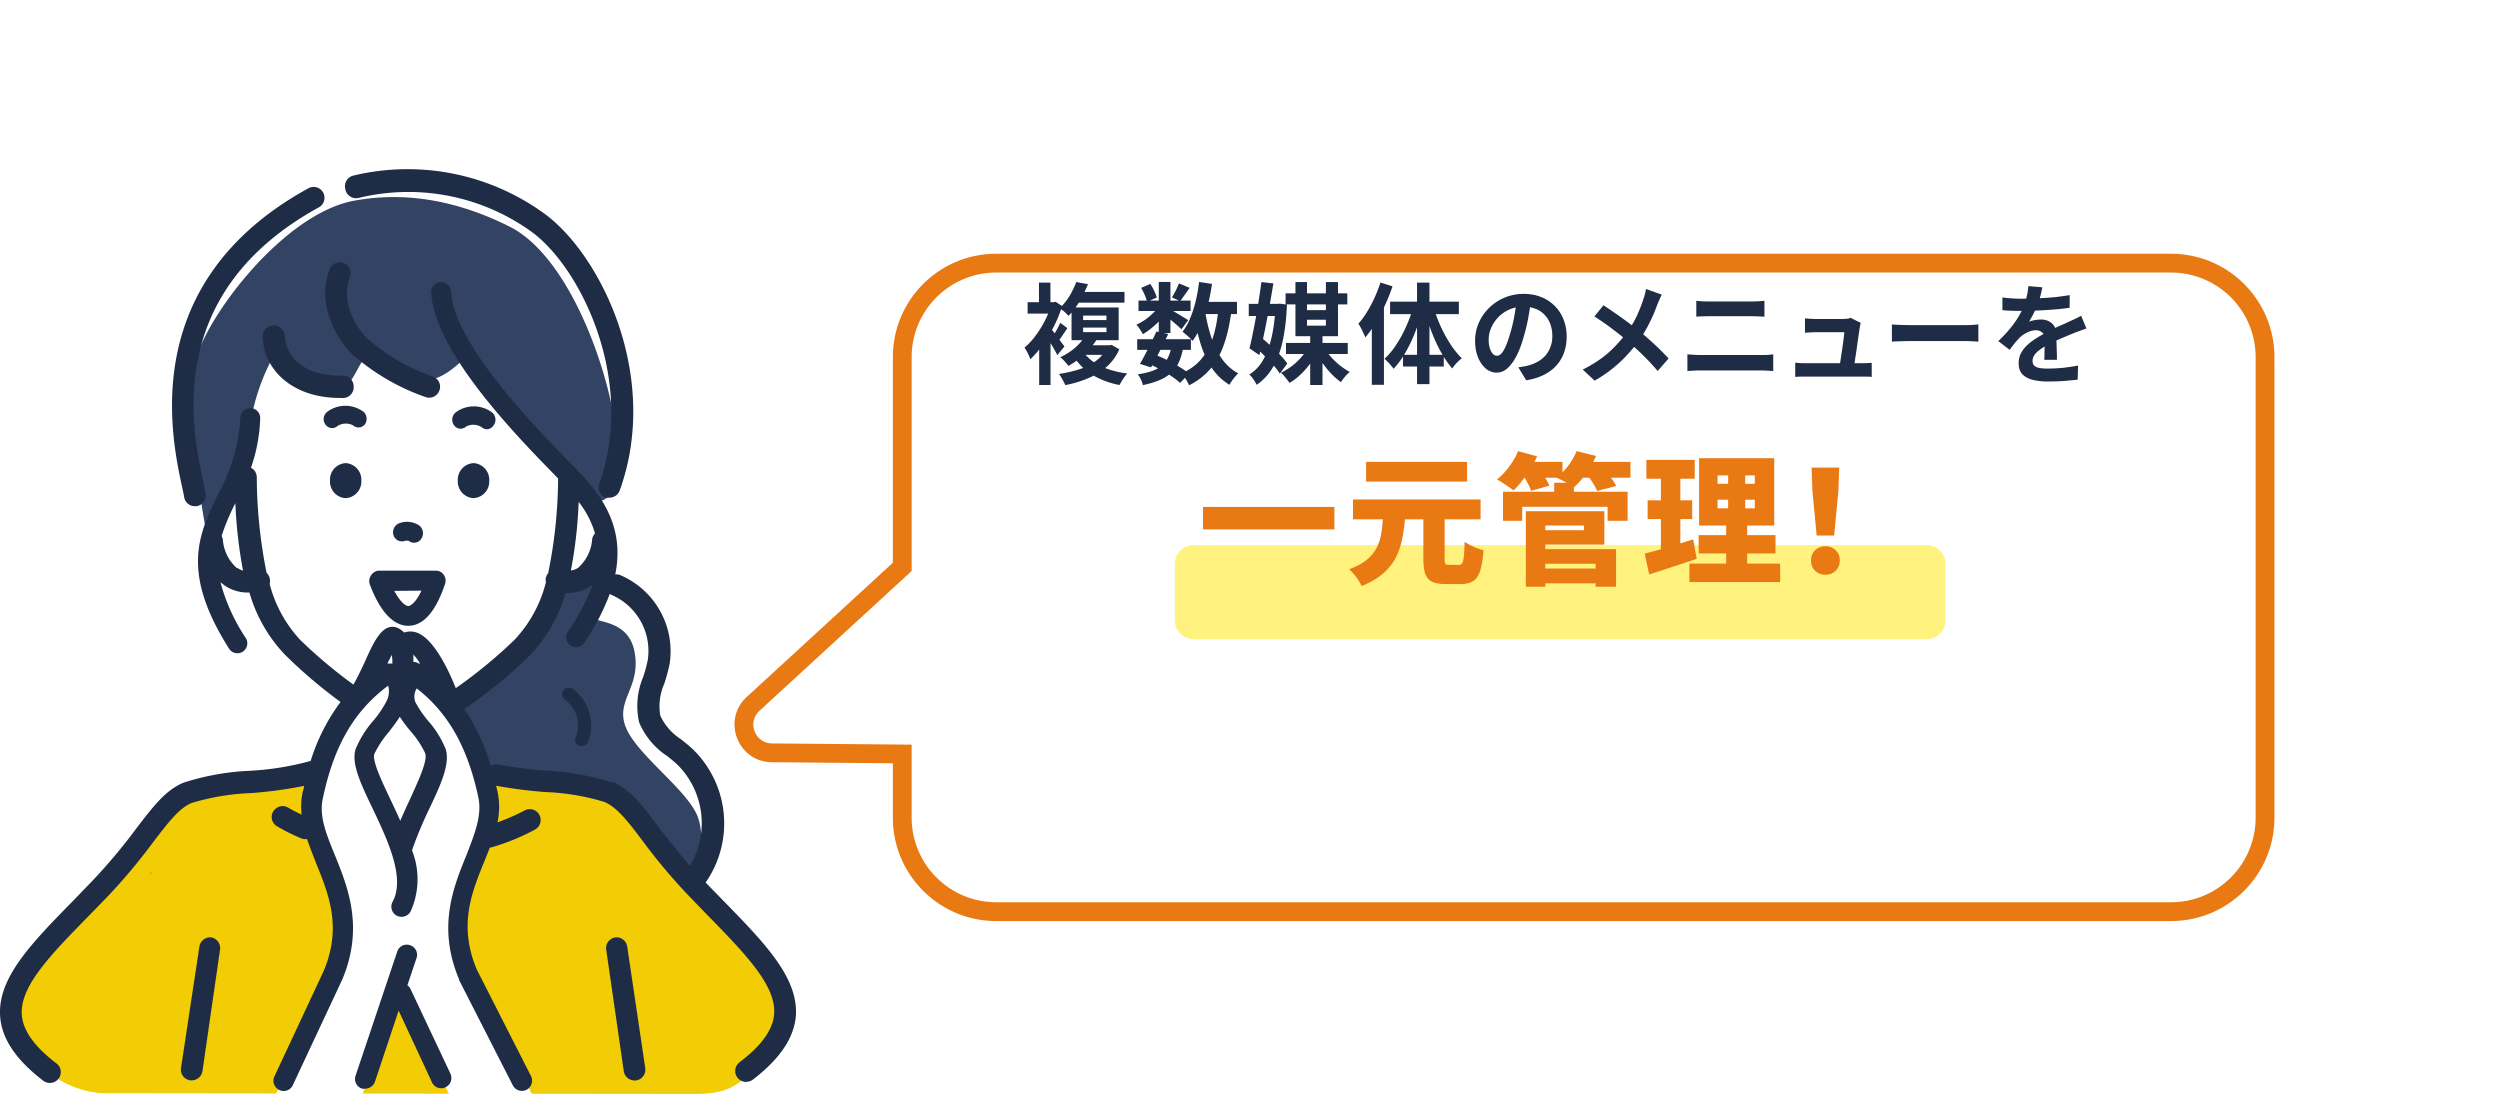 <svg width="266" height="118" fill="none" xmlns="http://www.w3.org/2000/svg"><g filter="url(#filter0_di_19280_3785)"><path fill-rule="evenodd" clip-rule="evenodd" d="M106 13c-5.523 0-10 4.477-10 10v22.315L80.13 59.892c-2.004 1.841-.718 5.185 2.004 5.209l13.866.12V72c0 5.523 4.477 10 10 10h125c5.523 0 10-4.477 10-10V23c0-5.523-4.477-10-10-10H106z" fill="#fff"/><path d="M96 45.315l.676.737.324-.298v-.439h-1zm0 19.906h1v-.992l-.992-.008-.008 1zM97 23a9 9 0 019-9v-2c-6.076 0-11 4.925-11 11h2zm0 22.315V23h-2v22.315h2zm-1.677-.736l-15.87 14.576 1.354 1.473 15.869-14.576-1.353-1.473zm-15.87 14.576c-2.671 2.455-.956 6.915 2.673 6.946l.017-2c-1.815-.016-2.672-2.245-1.336-3.473l-1.353-1.473zm2.673 6.946l13.865.12.017-2-13.865-.12-.017 2zM97 72v-6.779l-2-.001V72h2zm9 9a9.002 9.002 0 01-9-9h-2c0 6.075 4.924 11 11 11v-2zm125 0H106v2h125v-2zm9-9a9.004 9.004 0 01-9 9v2c6.075 0 11-4.925 11-11h-2zm0-49v49h2V23h-2zm-9-9a9 9 0 019 9h2c0-6.075-4.925-11-11-11v2zm-125 0h125v-2H106v2z" fill="#E97A13"/></g><path d="M205 58h-78a2 2 0 00-2 2v6a2 2 0 002 2h78a2 2 0 002-2v-6a2 2 0 00-2-2z" fill="#FFF27F"/><path d="M37.632 74.162s-6.76-4.532-8.573-8.233c-1.812-3.7-1.75-4.594-1.75-4.594s-3.713.944-4.606-3.638c-.895-4.582-3.135-11.329-3.273-14.023-.14-2.694 2.228-16.364 11.09-21.148 8.862-4.783 16.955-3.978 20.14-2.656 3.186 1.322 13.671 6.91 14.993 18.605 1.321 11.694-1.045 13.709-1.045 13.709l-2.681.49 2.404 2.795-.277 6.684s5.224 1.398 5.652 4.431c.428 3.034-1.259 7.679-.49 9.718.767 2.04 6.42 5.387 6.42 7.968 0 2.581-2.304 8.812-2.304 8.812l-7.113-8.106-14.954-2.317-5.15-11.014h-7.69l-.793 2.517z" fill="#fff"/><path d="M10.983 116.32a10.069 10.069 0 01-6.91-3.286c-1.26-1.321-3.488-4.884-3.135-6.407.352-1.523 10.675-13.193 12.349-15.219 1.674-2.026 5.702-7.25 8.081-7.553 2.38-.302 12.362-1.523 12.362-1.523l8.585 6.911 3.965-6.911s6.848.491 9.215.567c2.366.075 9.63.767 10.75 2.09 1.12 1.321 12.965 14.576 14.161 16.187 1.197 1.612 4.13 6.395 1.536 10.184-2.593 3.789-3.978 5.035-7.956 5.035-3.977 0-63.003-.075-63.003-.075z" fill="#F2CC05"/><path d="M29.057 117s7.905-15.105 7.678-18.214c-.226-3.11-4.67-10.461-3.776-13.457.894-2.996 4.884-13.746 9.416-13.683 4.531.063 8.119 8.295 9.34 12.072 1.221 3.776-3.235 12.072-2.945 15.105.29 3.034 8.106 18.14 8.106 18.14h-8.811l-5.716-11.165-3.977 11.165-9.315.037z" fill="#fff"/><path d="M59.432 62.985a34.915 34.915 0 01-7.905 9.315c-4.847 2.354-.378 9.379-.378 9.379a14.137 14.137 0 006.923 2.517c5.64 0 10.07 2.165 11.204 3.777 1.133 1.611 4.594 5.727 4.594 5.727s1.36-3.776.428-6.633c-.931-2.858-6.432-6.634-7.678-9.605-1.246-2.971 1.661-4.28.88-8.183-.78-3.902-5.274-2.769-4.644-4.065.4-1.25.55-2.57.44-3.877l-3.864 1.648zM37.745 21.343c-7.15 1.259-14.917 11.204-16.692 16.226-1.775 5.023.78 18.404.78 18.404s4.054-6.709 4.834-11.077a22.656 22.656 0 012.518-7.175s5.903 3.977 7.314 3.474c1.41-.504 1.938-4.003 3.16-3.185 1.22.818 4.19 2.518 6.066 2.367 1.876-.152 4.054-2.656 4.054-2.656s9.566 11.329 11.33 13.494c1.762 2.165 3.927 3.952 4.544-1.8.616-5.753-4.066-21.614-11.43-25.302-7.364-3.688-13.054-3.386-16.478-2.77z" fill="#324364"/><path d="M39.47 61.234a1.069 1.069 0 00-.114.97c1.095 2.907 2.518 4.38 4.079 4.38 1.623 0 2.945-1.535 3.927-4.48a1.059 1.059 0 00-.15-.945.995.995 0 00-.87-.441h-6.067a1.046 1.046 0 00-.806.516zm5.374 1.612c-.591 1.259-1.145 1.623-1.397 1.636-.251.012-.83-.365-1.498-1.611l2.895-.025zM16.27 92.666l-.353.416c.138-.12.257-.26.353-.416zM38.722 43.85a3.234 3.234 0 00-3.952 0 .99.99 0 00-.113 1.36.867.867 0 00.692.339.83.83 0 00.566-.226 1.651 1.651 0 011.65-.064.865.865 0 001.258-.112 1.02 1.02 0 00-.1-1.297zm13.789 1.422a1.02 1.02 0 00-.114-1.36 3.234 3.234 0 00-3.953 0 1.006 1.006 0 00-.113 1.36.852.852 0 001.26.113 1.643 1.643 0 011.648.063.871.871 0 00.579.226.882.882 0 00.693-.402zm-15.737 4.004a1.77 1.77 0 00-1.567 1.18c-.076.219-.108.45-.095.682a1.759 1.759 0 00.994 1.692c.21.1.436.16.668.172a1.774 1.774 0 001.674-1.864 1.776 1.776 0 00-1.674-1.862zm13.608 0a1.775 1.775 0 00-1.674 1.862 1.773 1.773 0 001.674 1.864 1.774 1.774 0 001.674-1.864 1.776 1.776 0 00-1.674-1.862zm-7.29 8.27a.845.845 0 01.39 0 .929.929 0 00.998.097.905.905 0 00.324-.286 1.058 1.058 0 00-.164-1.422 2.343 2.343 0 00-2.216-.24 1.035 1.035 0 00-.553 1.26.938.938 0 00.85.647.946.946 0 00.371-.056z" fill="#1F2C46"/><path d="M76.83 95.7l-1.75-1.8a11 11 0 00-1.423-14.237c-.378-.352-.793-.679-1.184-.994a5.99 5.99 0 01-2.215-2.517 5.916 5.916 0 01.428-3.425c.23-.693.42-1.399.567-2.115a8.814 8.814 0 00-5.275-9.427 1.03 1.03 0 00-.516-.064c.768-3.776-.315-7.024-3.235-10.246-.202-.227-.478-.504-.793-.83a1.028 1.028 0 00-.252-.266l-.604-.617C56.89 45.387 48.28 36.575 47.99 30.998a1.06 1.06 0 00-1.12-.981 1.066 1.066 0 00-.995 1.12c.39 6.356 9.076 15.231 13.243 19.499l.264.276a51.256 51.256 0 01-1.057 10.07 1.244 1.244 0 00-.24.467 1.336 1.336 0 000 .503 13.851 13.851 0 01-3.297 6.08 50.793 50.793 0 01-6.294 5.186c-.82-2.09-2.304-5.035-3.903-5.802a2.018 2.018 0 00-1.586-.114 2.529 2.529 0 00-.642-.466c-1.561-.692-2.517 1.259-3.5 3.487-.39.83-.818 1.75-1.258 2.518a51.043 51.043 0 01-5.652-4.746 13.841 13.841 0 01-3.261-5.954c.05-.207.05-.423 0-.63a1.176 1.176 0 00-.327-.566 52.525 52.525 0 01-1.044-10.196 1.156 1.156 0 00-.617-.982c.596-1.693.927-3.468.981-5.262a1.056 1.056 0 00-1.02-1.082 1.042 1.042 0 00-1.095 1.02 19.063 19.063 0 01-2.39 8.194c-2.04 4.217-3.967 8.22 1.182 16.365a1.05 1.05 0 001.76.055 1.057 1.057 0 00.027-1.176 19.752 19.752 0 01-2.693-5.942c.176.152.352.29.528.416a4.395 4.395 0 002.442.692h.114a15.87 15.87 0 003.776 6.609 51.969 51.969 0 005.917 5.035 20.745 20.745 0 00-3.185 6.294h-.075c-2.126.58-4.308.927-6.51 1.032a26.733 26.733 0 00-6.934 1.259c-1.914.794-3.223 2.518-5.036 4.885a59.537 59.537 0 01-4.595 5.488l-2.077 2.153C3.29 100.42-.273 104.072.016 108.15c.164 2.367 1.675 4.607 4.596 6.848a1.171 1.171 0 001.206.11c.16-.079.298-.194.405-.336a1.143 1.143 0 00-.215-1.624c-2.353-1.8-3.561-3.487-3.688-5.161-.213-3.047 3.034-6.357 7.15-10.562l2.103-2.165a62.334 62.334 0 004.758-5.702c1.599-2.078 2.744-3.588 4.079-4.13a25.315 25.315 0 016.294-1.044 45.128 45.128 0 005.651-.768c0 .24-.113.466-.163.705a7.845 7.845 0 00-.101 2.354c-.494-.23-.977-.481-1.448-.755a1.158 1.158 0 00-1.573.428 1.13 1.13 0 00.416 1.573c.809.477 1.65.898 2.517 1.26a.986.986 0 00.453.1c.071.007.143.007.214 0 .277.818.604 1.636.944 2.517 1.372 3.374 2.795 6.848.819 11.531l-5.237 11.203a1.095 1.095 0 00.529 1.448c.143.063.297.098.453.101a1.062 1.062 0 00.982-.629l5.262-11.241c2.328-5.552.591-9.807-.794-13.23-.918-2.254-1.724-4.205-1.259-6.119 1.172-5.538 3.337-9.24 6.936-11.908.142.544.084 1.12-.163 1.624a11.274 11.274 0 01-1.397 2.077 10.94 10.94 0 00-1.927 3.097c-.428 1.548.567 3.65 1.839 6.294 1.56 3.285 3.499 7.364 2.114 9.906a1.09 1.09 0 00.113 1.204 1.08 1.08 0 00.844.395 1.098 1.098 0 00.956-.567 8.3 8.3 0 00.152-6.507 42.473 42.473 0 011.85-4.444c1.26-2.644 2.19-4.733 1.75-6.293a10.469 10.469 0 00-1.888-3.047 11.25 11.25 0 01-1.372-2.027 1.703 1.703 0 01.163-1.422c3.374 2.63 5.425 6.294 6.559 11.606.402 1.913-.39 3.864-1.26 6.118-1.397 3.423-3.134 7.678-.792 13.23a.156.156 0 000 .075l5.715 11.204a1.077 1.077 0 00.969.591c.17 0 .338-.038.491-.113a1.095 1.095 0 00.478-1.46l-5.777-11.354c-1.964-4.696-.542-8.17.83-11.532l.566-1.422h.076a23.561 23.561 0 004.72-1.913 1.162 1.162 0 00.478-1.565 1.155 1.155 0 00-.686-.563 1.166 1.166 0 00-.886.088c-.93.49-1.893.91-2.883 1.26a8.01 8.01 0 000-3.286l-.15-.605a49.62 49.62 0 005.197.668c2.135.079 4.25.43 6.294 1.044 1.335.542 2.518 2.053 4.08 4.13a60.505 60.505 0 004.77 5.702l2.09 2.165c4.116 4.204 7.364 7.553 7.15 10.562-.114 1.673-1.322 3.36-3.689 5.16a1.17 1.17 0 00-.414 1.219 1.151 1.151 0 00.607.739c.16.079.335.12.512.119.253-.003.498-.081.706-.226 2.92-2.24 4.418-4.482 4.594-6.848.239-4.066-3.336-7.716-7.855-12.337zM25.217 60.455a4.486 4.486 0 01-1.51-3.084 1.685 1.685 0 00-.127-.352 23.24 23.24 0 011.461-3.475v-.075a48.93 48.93 0 00.818 7.25 2.535 2.535 0 01-.604-.289l-.038.025zm38.091-3.7a1.26 1.26 0 00-.301.591 4.48 4.48 0 01-1.511 3.084c-.232.14-.488.234-.756.277.464-2.409.742-4.85.831-7.301a9.81 9.81 0 011.737 3.348zM44.692 70.6h-.139a1.086 1.086 0 00-.578-.176 5.64 5.64 0 000-.78c.267.284.503.596.704.931l.013.025zm-2.934 0h-.54l.465-.919c.047.275.068.553.063.83l.012.09zm3.5 9.643c.214.767-.768 2.895-1.624 4.77-.34.73-.704 1.511-1.045 2.317a97.077 97.077 0 00-1.07-2.316c-.843-1.788-1.913-4.004-1.699-4.771a10.65 10.65 0 011.56-2.367c.429-.567.832-1.095 1.159-1.611.34.529.755 1.082 1.259 1.661a10.143 10.143 0 011.447 2.228l.014.089zm19.864 3.02a26.571 26.571 0 00-6.936-1.258 46.008 46.008 0 01-5.136-.655 1.062 1.062 0 00-.83.139 22.307 22.307 0 00-2.833-6.093.893.893 0 00.29-.138 52.062 52.062 0 006.722-5.552 15.83 15.83 0 003.776-6.62h.176a4.394 4.394 0 002.443-.694l.264-.214a21.779 21.779 0 01-2.644 5.049 1.056 1.056 0 00.302 1.46 1.05 1.05 0 001.46-.302 24.934 24.934 0 002.707-5.199.904.904 0 00.264.15 6.483 6.483 0 013.777 6.874 14.094 14.094 0 01-.491 1.825 7.905 7.905 0 00-.428 4.821 7.947 7.947 0 002.983 3.588c.378.302.743.592 1.07.894a8.814 8.814 0 011.347 10.8 117.072 117.072 0 01-3.31-4.103c-1.75-2.354-3.01-4.066-4.986-4.86l.013.089z" fill="#1F2C46"/><path d="M45.22 42.226c.14.058.29.088.442.088a1.145 1.145 0 001.07-.718 1.142 1.142 0 00-.617-1.51 21.394 21.394 0 01-6.999-4.028c-1.599-1.612-2.807-4.268-1.888-6.572a1.14 1.14 0 00-.264-1.253 1.155 1.155 0 00-1.633.02 1.157 1.157 0 00-.243.378c-1.322 3.273.251 6.91 2.392 9.063a23.375 23.375 0 007.74 4.532zm-7.087-21.16a22.395 22.395 0 0118.668 3.776c5.287 4.117 10.8 15.962 6.962 26.624a1.146 1.146 0 00.305 1.251c.112.103.244.183.387.235.13.017.26.017.39 0a1.159 1.159 0 001.095-.769c4.267-11.833-1.737-24.571-7.716-29.229a24.76 24.76 0 00-9.845-4.442 24.762 24.762 0 00-10.8.174 1.16 1.16 0 00-.843 1.398 1.161 1.161 0 001.397.982zM19.592 52.888a1.148 1.148 0 001.146.97h.176a1.162 1.162 0 00.97-1.322c-.087-.476-.184-.95-.29-1.423-1.158-5.45-4.242-19.952 12.336-29.053a1.157 1.157 0 10-1.12-2.026c-18.077 9.931-14.615 26.208-13.482 31.57.113.516.214.944.264 1.284z" fill="#1F2C46"/><path d="M36.509 42.352a1.155 1.155 0 001.12-1.259 1.13 1.13 0 00-1.183-1.12c-3.55.1-6.004-1.6-6.13-4.243a1.17 1.17 0 00-1.26-1.095 1.162 1.162 0 00-1.107 1.26c.19 3.776 3.512 6.444 8.157 6.444l.403.013zm24.409 30.941a.717.717 0 00-.983.189.715.715 0 00-.11.53.71.71 0 00.3.452 3.338 3.338 0 011.132 3.978.72.72 0 00.365.931.746.746 0 00.29 0 .726.726 0 00.642-.428 4.774 4.774 0 00-1.636-5.652zM22.475 99.741a1.16 1.16 0 00-1.26.97l-1.963 12.978a1.157 1.157 0 00.982 1.259h.164a1.16 1.16 0 001.145-.982l1.876-12.978a1.157 1.157 0 00-.944-1.247zm44.26.97a1.15 1.15 0 00-1.258-.97 1.154 1.154 0 00-.982 1.259l1.875 12.978a1.159 1.159 0 001.146.982h.164a1.164 1.164 0 00.982-1.259l-1.926-12.99zm-23.05 4.532a.963.963 0 00-.339-.403l.97-2.896a1.063 1.063 0 00-.31-1.165 1.075 1.075 0 00-.37-.207 1.053 1.053 0 00-.42-.059 1.065 1.065 0 00-.952.739l-4.432 13.205a1.077 1.077 0 00.32 1.168c.108.092.236.162.373.204a.81.81 0 00.34 0 1.097 1.097 0 001.032-.743l2.518-7.553 3.55 7.628a1.059 1.059 0 00.98.63 1.18 1.18 0 00.454-.1 1.099 1.099 0 00.53-1.448l-4.243-9zm71.524-68.508h3.004v1.026h-3.692l.688-1.026zm2.575 0h.282l.226-.035.801.466a5.262 5.262 0 01-1.366 1.876 7.202 7.202 0 01-1.998 1.224c-.745.31-1.539.548-2.382.71a3.187 3.187 0 00-.192-.395 6.581 6.581 0 00-.249-.443 2.032 2.032 0 00-.237-.35 13.228 13.228 0 002.224-.513 6.145 6.145 0 001.773-.92 3.548 3.548 0 001.118-1.422v-.198zm-2.563.63c.278.427.647.803 1.106 1.13.459.318.994.582 1.603.792a10.4 10.4 0 002.021.455 2.563 2.563 0 00-.305.36 7.514 7.514 0 00-.293.444c-.09.155-.169.295-.237.419a8.924 8.924 0 01-2.1-.664 6.645 6.645 0 01-1.671-1.072 6.04 6.04 0 01-1.231-1.527l1.107-.338zm.022-2.506v.478h2.484v-.478h-2.484zm0-1.282v.478h2.484v-.478h-2.484zm-1.23-.862h5.013v3.484h-5.013v-3.484zm.395-1.655h5.238v1.142h-5.238V31.06zm.102-1.048l1.253.221c-.241.59-.527 1.177-.858 1.76a7.881 7.881 0 01-1.22 1.62 3.482 3.482 0 00-.44-.444 3.267 3.267 0 00-.508-.372 5.86 5.86 0 001.095-1.364c.294-.505.519-.979.678-1.421zm.903 5.826l1.298.256a8.235 8.235 0 01-1.253 1.538 8.604 8.604 0 01-1.795 1.306 1.643 1.643 0 00-.237-.327 4.61 4.61 0 00-.316-.338 1.732 1.732 0 00-.305-.256c.632-.303 1.163-.645 1.592-1.026.436-.388.775-.772 1.016-1.153zm-4.844.326l1.208-1.491v6.292h-1.208v-4.8zm-1.23-4.008h2.992v1.212h-2.992v-1.212zm1.208-2.086h1.219v2.75h-1.219v-2.75zm1.072 4.65c.083.085.2.228.35.43.158.195.324.408.497.641.173.233.331.45.474.653.151.194.256.334.316.42l-.756.92a14.682 14.682 0 00-.316-.583c-.128-.233-.267-.47-.418-.71a14.72 14.72 0 00-.44-.688 51.098 51.098 0 00-.339-.536l.632-.548zm.249-2.564h.237l.214-.047.689.455a13.682 13.682 0 01-.881 2.179c-.361.714-.76 1.37-1.196 1.969a10.032 10.032 0 01-1.31 1.515 2.587 2.587 0 00-.158-.42 6.44 6.44 0 00-.237-.466 1.924 1.924 0 00-.226-.35 7.019 7.019 0 001.163-1.246 10.85 10.85 0 001.005-1.608 9.57 9.57 0 00.7-1.737v-.244zm.948 2.19l.756.571a46.91 46.91 0 00-.508.746 6.955 6.955 0 01-.474.641l-.598-.478a10.908 10.908 0 00.824-1.48zm8.185 1.748h5.713v1.13h-5.713v-1.13zm.136-4.113h5.543v1.107h-5.543V31.98zm1.908 3.286l1.253.268a36.2 36.2 0 01-.61 1.247c-.21.427-.421.843-.632 1.247-.211.396-.406.75-.587 1.06l-1.185-.373c.18-.295.372-.64.575-1.037.211-.396.418-.804.621-1.224.211-.427.399-.823.565-1.188zm1.592 1.608l1.253.117c-.106.613-.264 1.142-.474 1.584a3.445 3.445 0 01-.825 1.119 4.296 4.296 0 01-1.241.757c-.49.21-1.073.385-1.75.525a2.534 2.534 0 00-.215-.618 2.772 2.772 0 00-.327-.536c.745-.1 1.358-.26 1.84-.478a2.726 2.726 0 001.152-.92c.278-.396.474-.913.587-1.55zm.801-6.724l1.141.478-.542.77c-.174.248-.332.461-.475.64l-.869-.396c.128-.202.264-.443.407-.723a7.82 7.82 0 00.338-.769zM123.293 30h1.242v5.43h-1.242V30zm-1.874.63l.971-.42c.15.217.29.462.418.734.128.272.218.509.271.71l-1.039.467a3.565 3.565 0 00-.237-.723 7.387 7.387 0 00-.384-.769zm1.908 1.899l.869.547c-.18.311-.417.622-.711.932a9.133 9.133 0 01-.926.874c-.323.265-.643.49-.959.676a5.519 5.519 0 00-.316-.524 3.086 3.086 0 00-.373-.49c.301-.132.606-.302.914-.512.309-.218.595-.455.858-.711.271-.264.486-.528.644-.792zm1.095.337c.105.055.249.136.429.245.188.109.388.23.599.361.218.125.413.241.587.35.18.109.308.19.383.245l-.711.967a18.486 18.486 0 00-.937-.827 62.991 62.991 0 00-.542-.443 6.35 6.35 0 00-.451-.338l.643-.56zm3.037-.745h4.155v1.293h-4.155v-1.293zm.124-2.121l1.378.21a25.228 25.228 0 01-.463 2.33 14.097 14.097 0 01-.689 2.074 8.029 8.029 0 01-.926 1.667 2.69 2.69 0 00-.293-.327 6.295 6.295 0 00-.407-.36 10.693 10.693 0 00-.361-.304 6.02 6.02 0 00.813-1.433c.233-.56.429-1.165.587-1.818.158-.66.279-1.34.361-2.039zm2.055 2.913l1.389.14c-.166 1.328-.422 2.498-.768 3.507-.339 1.01-.809 1.88-1.411 2.61s-1.378 1.34-2.326 1.83a4.248 4.248 0 00-.203-.408 7.894 7.894 0 00-.294-.49 2.796 2.796 0 00-.293-.372c.858-.388 1.55-.893 2.077-1.515.535-.621.945-1.371 1.231-2.249.286-.886.485-1.903.598-3.053zm-1.411.245c.158.979.38 1.9.666 2.761a8.44 8.44 0 001.129 2.273 5.104 5.104 0 001.727 1.538 3.326 3.326 0 00-.327.338 9.765 9.765 0 00-.35.454 5.366 5.366 0 00-.26.42 6.074 6.074 0 01-1.885-1.806c-.489-.738-.885-1.593-1.186-2.564a24.012 24.012 0 01-.733-3.204l1.219-.21zm-5.95 5.57l.723-.944c.444.17.884.369 1.321.594.444.225.854.459 1.23.7.384.232.704.458.96.675l-.949.99a7.372 7.372 0 00-.88-.687 13.64 13.64 0 00-1.152-.699 14.466 14.466 0 00-1.253-.63zm10.59-6.398h3.319v1.294h-3.319V32.33zm1.344-2.318l1.275.14a127.304 127.304 0 01-.7 3.938 79.951 79.951 0 01-.79 3.694l-1.05-.723c.113-.45.226-.959.339-1.526.12-.575.237-1.177.35-1.806.218-1.235.41-2.474.576-3.717zm-.723 6.851l.734-.932c.316.264.651.56 1.005.886.361.326.696.652 1.004.979.317.326.561.621.734.885l-.79 1.072a6.593 6.593 0 00-.711-.92 20.345 20.345 0 00-.971-1.026 17.64 17.64 0 00-1.005-.944zm2.224-4.532h.237l.215-.024.767.105c-.06 1.507-.214 2.808-.462 3.904-.241 1.095-.588 2.02-1.039 2.773a5.78 5.78 0 01-1.716 1.853 6.01 6.01 0 00-.35-.583 2.777 2.777 0 00-.441-.513c.588-.35 1.077-.862 1.468-1.538.392-.676.696-1.495.915-2.458.218-.964.353-2.051.406-3.263v-.257zm1.073-1.12h6.57v1.178h-6.57v-1.177zm.045 5.28h6.571v1.176h-6.571V36.49zm1.648-3.496h3.139v1.025h-3.139v-1.025zm-.643-2.983h1.23v4.637h2.01v-4.637h1.287v5.756h-4.527v-5.756zm1.569 5.546h1.31v5.407h-1.31v-5.407zm-.305 1.538l1.027.373c-.21.443-.47.874-.779 1.294a8.377 8.377 0 01-1.016 1.13 5.976 5.976 0 01-1.129.85 3.719 3.719 0 00-.271-.372 14.112 14.112 0 00-.327-.396 1.716 1.716 0 00-.316-.315c.376-.179.745-.4 1.106-.664a6.88 6.88 0 00.983-.898 5.39 5.39 0 00.722-1.002zm1.886.047c.195.303.432.61.711.92.286.311.594.599.926.863.338.256.669.474.993.652a3.028 3.028 0 00-.508.501 6.763 6.763 0 00-.44.583 8.401 8.401 0 01-.971-.85 9.846 9.846 0 01-.915-1.096 8.93 8.93 0 01-.734-1.2l.938-.373zm5.893-7.085l1.287.408a19.481 19.481 0 01-.79 1.981 18.5 18.5 0 01-.994 1.888 11.64 11.64 0 01-1.106 1.561 5.21 5.21 0 00-.203-.443 10.186 10.186 0 00-.271-.559 4.187 4.187 0 00-.271-.454c.323-.358.628-.77.914-1.236.294-.473.561-.978.802-1.514.248-.536.459-1.08.632-1.632zm-.915 3.228l1.287-1.328v8.984h-1.287v-7.656zm4.81-3.216h1.321v10.802h-1.321V30.07zm-2.868 2.027h7.316v1.329h-7.316v-1.329zm1.378 5.652h4.335v1.247h-4.335v-1.247zm3.296-4.906a14.95 14.95 0 001.784 3.834 8.874 8.874 0 001.174 1.445 4.583 4.583 0 00-1.016 1.084 10.17 10.17 0 01-1.163-1.678c-.368-.653-.7-1.356-.993-2.11a23.987 23.987 0 01-.757-2.295l.971-.28zm-2.224-.116l.982.28c-.21.807-.47 1.6-.779 2.377a16.18 16.18 0 01-1.038 2.155 9.353 9.353 0 01-1.242 1.701 4.465 4.465 0 00-.282-.36 4.463 4.463 0 00-.362-.397 3.437 3.437 0 00-.327-.303 7.684 7.684 0 001.231-1.468 13.59 13.59 0 001.05-1.911c.316-.692.572-1.383.767-2.074zm12.543-.793a37.32 37.32 0 01-.293 1.888 18.807 18.807 0 01-.486 2.028c-.218.784-.474 1.46-.767 2.027-.294.567-.618 1.006-.971 1.317-.346.303-.727.454-1.141.454-.414 0-.797-.143-1.151-.43-.346-.296-.625-.7-.836-1.213-.203-.512-.304-1.095-.304-1.748 0-.675.131-1.312.395-1.91a5.046 5.046 0 011.095-1.585 5.237 5.237 0 011.648-1.096 5.25 5.25 0 012.044-.396c.7 0 1.328.117 1.885.35a4.229 4.229 0 011.445.967c.399.412.704.893.915 1.445.213.568.321 1.173.316 1.783 0 .815-.162 1.546-.486 2.19a4.073 4.073 0 01-1.445 1.597c-.632.42-1.422.707-2.371.862l-.846-1.387a7.282 7.282 0 001.05-.186 4.25 4.25 0 001.004-.396c.317-.179.591-.396.825-.653.233-.264.414-.57.541-.92.136-.35.204-.734.204-1.154 0-.458-.068-.878-.204-1.258a2.79 2.79 0 00-.598-.99 2.536 2.536 0 00-.96-.654 3.38 3.38 0 00-1.298-.233c-.602 0-1.133.113-1.592.338a3.658 3.658 0 00-1.163.851 3.86 3.86 0 00-.722 1.13 3.168 3.168 0 00-.237 1.154c0 .388.045.715.135.979.091.256.2.45.328.582a.627.627 0 00.429.187c.158 0 .312-.082.463-.245.158-.17.312-.427.462-.769.151-.342.301-.773.452-1.293.173-.56.32-1.158.44-1.795a18.74 18.74 0 00.26-1.864l1.535.046zm13.917-.582a4.826 4.826 0 00-.248.524l-.226.524a16.743 16.743 0 01-1.197 2.634c-.256.458-.538.897-.846 1.317-.347.474-.742.951-1.186 1.433a14.223 14.223 0 01-3.443 2.715l-1.265-1.177c1.031-.513 1.919-1.091 2.665-1.736a13.274 13.274 0 001.998-2.19 9.195 9.195 0 001.095-1.795c.279-.606.512-1.2.7-1.783a3.77 3.77 0 00.158-.536c.053-.21.09-.389.113-.536l1.682.606zm-6.209 1.13c.286.179.587.38.903.606.324.217.647.443.971.676.331.233.643.462.937.687.301.226.572.431.813.618.602.49 1.189.998 1.761 1.526a25.178 25.178 0 011.547 1.55l-1.163 1.328a22.165 22.165 0 00-1.513-1.63 33.609 33.609 0 00-2.36-2.11c-.263-.21-.549-.431-.858-.664a21.536 21.536 0 00-.959-.7c-.339-.24-.685-.473-1.039-.699l.96-1.188zm9.881-.478c.204.024.426.043.667.059.248.007.466.011.654.011h4.674c.226 0 .452-.008.678-.023.226-.016.418-.031.576-.047v1.69a36.573 36.573 0 00-.599-.024 10.283 10.283 0 00-.655-.023h-4.662c-.219 0-.448.004-.689.012-.241.008-.455.02-.644.035v-1.69zm-.948 5.698l.7.047c.248.015.486.023.711.023h6.481c.196 0 .402-.004.621-.011.226-.016.433-.035.621-.059v1.783a7.583 7.583 0 00-.644-.046 9.16 9.16 0 00-.598-.024h-6.481c-.225 0-.466.008-.722.024a8.758 8.758 0 00-.689.046v-1.783zm18.449-3.344a1.27 1.27 0 00-.067.256c-.015.094-.03.171-.045.233-.023.164-.057.389-.102.676-.038.288-.083.606-.136.956a62.56 62.56 0 01-.146 1.037l-.147.955c-.038.288-.072.517-.102.688h-1.546c.03-.163.064-.37.101-.618l.124-.827a19 19 0 00.136-.909c.045-.303.083-.583.113-.839s.049-.462.056-.617h-3.048c-.181 0-.376.007-.587.023-.203.008-.384.02-.542.035v-1.538c.098.015.214.027.35.035l.406.023c.143.008.264.012.362.012h2.89c.208-.001.415-.017.621-.047a.542.542 0 00.214-.082l1.095.548zm-6.977 4.23c.151.015.324.031.52.047.203.007.402.011.598.011h5.916c.143 0 .327-.004.553-.011.226-.008.41-.02.553-.035v1.503a7.276 7.276 0 00-.316-.024 7.24 7.24 0 01-.406-.011h-6.842c-.166.008-.357.02-.576.035v-1.515zm10.287-4.067c.135.008.309.02.519.035l.655.023c.233.008.448.012.644.012h6.062c.264 0 .512-.008.745-.023.234-.023.426-.039.576-.047v1.83l-.576-.035a12.22 12.22 0 00-.745-.024h-6.062c-.324 0-.655.008-.994.024-.339.007-.613.02-.824.035v-1.83zm16.005-3.95c-.037.21-.097.482-.18.816-.083.334-.203.71-.362 1.13-.12.287-.259.586-.417.897a7.964 7.964 0 01-.463.816c.098-.047.222-.086.372-.117a3.09 3.09 0 01.463-.081c.166-.023.313-.035.441-.035.474 0 .865.14 1.174.42.316.279.474.695.474 1.246v.571l.023.71.022.712c.008.233.011.443.011.629h-1.354c.015-.132.022-.287.022-.466.008-.187.011-.38.011-.583.008-.202.012-.396.012-.582.007-.195.011-.37.011-.525 0-.373-.098-.629-.294-.769a.996.996 0 00-.632-.221c-.316 0-.636.081-.959.244a2.977 2.977 0 00-.802.56 9.37 9.37 0 00-.508.57c-.166.21-.346.448-.542.712l-1.208-.933c.489-.466.911-.916 1.264-1.351a9.47 9.47 0 00.915-1.294c.248-.427.452-.854.61-1.282a6.79 6.79 0 00.271-.967c.075-.341.12-.66.135-.955l1.49.128zm-4.245 1.072c.286.047.618.082.994.105.376.023.707.035.993.035a41.204 41.204 0 003.433-.152 26.48 26.48 0 001.738-.233l-.011 1.352c-.399.054-.832.105-1.298.151-.46.04-.93.074-1.412.105-.474.024-.929.043-1.366.059a65.82 65.82 0 01-1.163.011h-.564l-.678-.023c-.233-.016-.455-.031-.666-.047v-1.363zm8.942 3.31c-.12.038-.263.089-.429.15-.158.055-.32.114-.485.176a6.455 6.455 0 00-.43.163c-.361.147-.79.326-1.287.536a22.05 22.05 0 00-1.535.734 6.822 6.822 0 00-.858.547c-.233.18-.41.362-.531.548-.12.179-.18.377-.18.594 0 .164.034.3.101.408.068.101.17.183.305.245.136.062.305.105.508.128.203.023.444.035.723.035.481 0 1.012-.027 1.592-.081.541-.057 1.08-.138 1.614-.245l-.045 1.503c-.241.031-.546.062-.915.093-.368.04-.752.066-1.151.082a28.6 28.6 0 01-1.129.023 6.547 6.547 0 01-1.581-.175c-.466-.116-.835-.314-1.106-.594-.264-.287-.395-.68-.395-1.177 0-.404.086-.769.259-1.095.181-.326.418-.622.712-.886.293-.264.613-.5.959-.71.354-.218.7-.416 1.039-.595a18.739 18.739 0 011.716-.827c.248-.109.486-.218.711-.326l.633-.292c.203-.1.41-.206.621-.314l.564 1.351z" fill="#1F2C46"/><path d="M128 53.94h13.98v2.385H128V53.94zm23.445.63h2.265v4.86c0 .3.025.49.075.57.06.07.2.105.42.105h1.035c.15 0 .26-.06.33-.18.08-.12.14-.355.18-.705.04-.35.07-.875.09-1.575.16.12.36.24.6.36s.485.23.735.33c.26.09.485.16.675.21-.07.92-.19 1.645-.36 2.175-.16.52-.405.885-.735 1.095-.32.22-.755.33-1.305.33h-1.62c-.63 0-1.12-.085-1.47-.255-.34-.17-.58-.455-.72-.855-.13-.39-.195-.92-.195-1.59V54.57zm-7.485-1.425h13.575v2.115H143.96v-2.115zm1.395-4.005h10.74v2.1h-10.74v-2.1zm1.815 5.685h2.355c-.06.82-.16 1.6-.3 2.34-.13.73-.35 1.415-.66 2.055-.31.64-.76 1.225-1.35 1.755-.59.53-1.37.99-2.34 1.38-.12-.28-.31-.595-.57-.945-.26-.35-.515-.63-.765-.84.82-.3 1.465-.65 1.935-1.05.47-.41.82-.855 1.05-1.335.23-.49.385-1.015.465-1.575.08-.57.14-1.165.18-1.785zm16.455 5.67h6.96v1.575h-6.96v-1.575zm1.74-9.135h2.1v1.89h-2.1v-1.89zm-5.445.96h13.26v3.09h-2.13v-1.485h-9.09v1.485h-2.04v-3.09zm3.645 2.07h7.14v3.555h-7.14v-1.53h4.965v-.495h-4.965v-1.53zm.09 4.035h8.295v4.005h-2.175v-2.445h-6.12v-1.56zm-1.305-4.035h2.07v8.04h-2.07v-8.04zm-.765-5.25h4.665v1.695h-4.665V49.14zm6.21 0h5.685v1.695h-5.685V49.14zm-6.27-1.14l2.025.555c-.3.68-.68 1.345-1.14 1.995-.46.65-.915 1.195-1.365 1.635a4.794 4.794 0 00-.54-.39c-.21-.15-.425-.295-.645-.435a4.37 4.37 0 00-.585-.345c.46-.36.89-.81 1.29-1.35.41-.55.73-1.105.96-1.665zm6.225 0l2.07.51c-.27.64-.62 1.26-1.05 1.86a8.67 8.67 0 01-1.29 1.47 5.815 5.815 0 00-.57-.36c-.23-.13-.465-.255-.705-.375-.24-.12-.45-.215-.63-.285.47-.33.895-.75 1.275-1.26.39-.51.69-1.03.9-1.56zm-5.76 2.46l1.845-.495c.19.25.38.54.57.87.2.32.35.6.45.84l-1.95.555a5.04 5.04 0 00-.375-.855c-.18-.34-.36-.645-.54-.915zm6.885.06l1.92-.495c.21.25.425.535.645.855.23.31.405.585.525.825l-2.025.54c-.09-.23-.24-.51-.45-.84-.21-.33-.415-.625-.615-.885zm13.875 2.655v.915h3.96v-.915h-3.96zm0-2.595v.9h3.96v-.9h-3.96zm-1.965-1.83h7.995v7.17h-7.995v-7.17zm-.045 8.19h8.175v1.95h-8.175v-1.95zm-.99 3.03h9.66v1.965h-9.66V59.97zm-4.575-11.04h5.145v2.01h-5.145v-2.01zm.135 4.305h4.74v1.995h-4.74v-1.995zm-.315 5.67c.45-.11.955-.245 1.515-.405.57-.16 1.165-.335 1.785-.525.63-.2 1.25-.395 1.86-.585l.375 2.07c-.85.29-1.72.58-2.61.87-.88.29-1.695.555-2.445.795l-.48-2.22zm1.725-9.18h2.07v9.165l-2.07.315v-9.48zm7.155-.225h1.815v5.58h.21v5.82h-2.235v-5.82h.21V49.5zm9.42 7.485l-.45-4.74-.09-2.49h2.94l-.09 2.49-.45 4.74h-1.86zm.93 4.17c-.45 0-.82-.145-1.11-.435-.28-.29-.42-.655-.42-1.095 0-.44.145-.8.435-1.08.29-.28.655-.42 1.095-.42.44 0 .805.14 1.095.42.29.28.435.64.435 1.08 0 .44-.145.805-.435 1.095-.29.29-.655.435-1.095.435z" fill="#E97A13"/><defs><filter id="filter0_di_19280_3785" x="70.152" y="7" width="179.848" height="88" filterUnits="userSpaceOnUse" color-interpolation-filters="sRGB"><feFlood flood-opacity="0" result="BackgroundImageFix"/><feColorMatrix in="SourceAlpha" values="0 0 0 0 0 0 0 0 0 0 0 0 0 0 0 0 0 0 127 0" result="hardAlpha"/><feOffset dy="3"/><feGaussianBlur stdDeviation="4"/><feComposite in2="hardAlpha" operator="out"/><feColorMatrix values="0 0 0 0 0.804 0 0 0 0 0.51 0 0 0 0 0.059 0 0 0 0.1 0"/><feBlend in2="BackgroundImageFix" result="effect1_dropShadow_19280_3785"/><feBlend in="SourceGraphic" in2="effect1_dropShadow_19280_3785" result="shape"/><feColorMatrix in="SourceAlpha" values="0 0 0 0 0 0 0 0 0 0 0 0 0 0 0 0 0 0 127 0" result="hardAlpha"/><feOffset dy="12"/><feGaussianBlur stdDeviation="12"/><feComposite in2="hardAlpha" operator="arithmetic" k2="-1" k3="1"/><feColorMatrix values="0 0 0 0 0.804 0 0 0 0 0.51 0 0 0 0 0.059 0 0 0 0.2 0"/><feBlend in2="shape" result="effect2_innerShadow_19280_3785"/></filter></defs></svg>